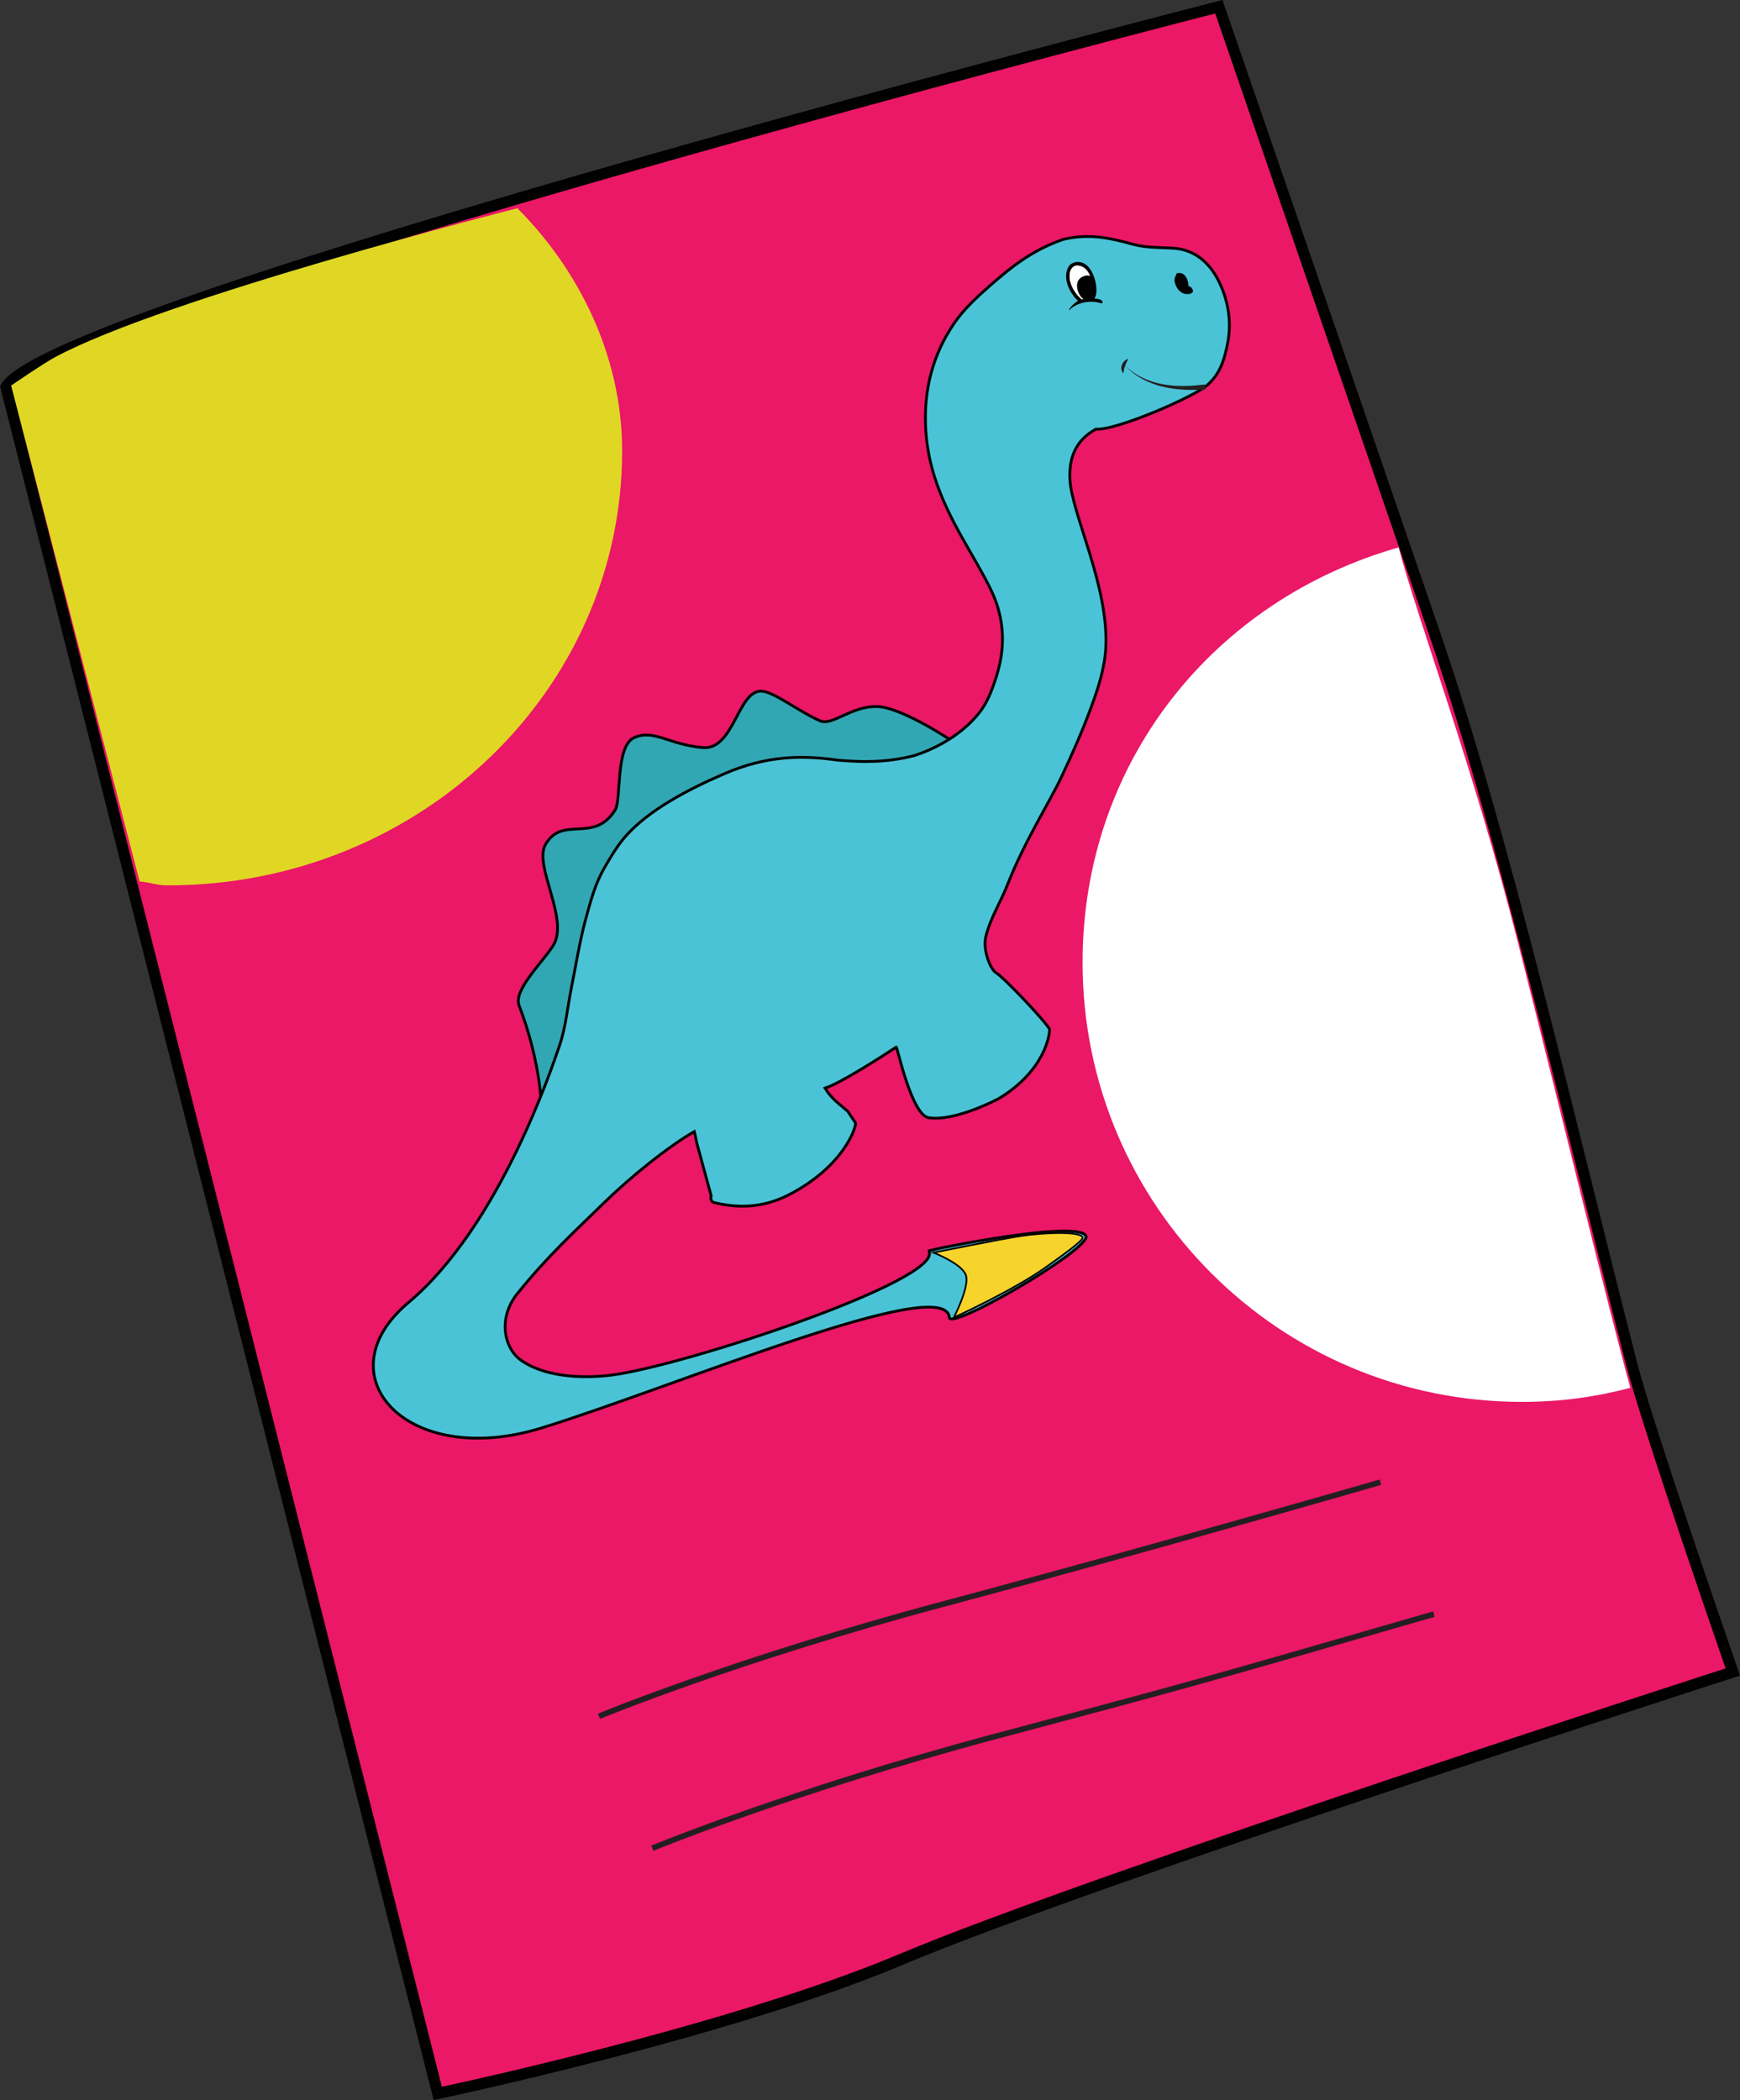 <?xml version="1.0" encoding="utf-8"?>
<!-- Generator: Adobe Illustrator 16.0.0, SVG Export Plug-In . SVG Version: 6.00 Build 0)  -->
<!DOCTYPE svg PUBLIC "-//W3C//DTD SVG 1.1//EN" "http://www.w3.org/Graphics/SVG/1.1/DTD/svg11.dtd">
<svg version="1.1" id="Layer_1" xmlns="http://www.w3.org/2000/svg" xmlns:xlink="http://www.w3.org/1999/xlink" x="0px" y="0px"
	 width="154.557px" height="186.521px" viewBox="0 0 154.557 186.521" enable-background="new 0 0 154.557 186.521"
	 xml:space="preserve">
<rect x="0" y="0" width="154.557" height="186.521" fill="#333333" stroke="none"/>
<g>
	<path fill="#EB1767" stroke="#010101" stroke-miterlimit="10" d="M0.536,34.38c4.38-7.36,107.728-33.781,107.728-33.781
		s14.3,41.465,19.172,55.691c6.127,17.87,11.872,42.912,17.47,64.77c1.48,5.782,9.012,27.444,9.012,27.444
		s-56.607,18.257-73.953,25.562c-15.358,6.468-41.081,11.868-41.081,11.868L0.536,34.38z"/>
	<path fill="#32A7B4" stroke="#030303" stroke-width="0.25" stroke-miterlimit="10" d="M51.92,85.218l-3.808,13.472
		c0,0,0.011-4.162-2.006-9.384c-0.522-1.362,2.055-3.786,3.027-5.32c1.468-2.314-1.751-7.091-0.688-8.966
		c1.515-2.66,4.294-0.041,6.197-3.081c0.569-0.913,0.001-5.656,1.681-6.417c1.74-0.792,3.08,0.618,6.11,0.878
		c2.768,0.238,3.101-5.118,5.217-5.012c1.106,0.052,3.214,1.758,5.169,2.624c1.126,0.499,2.729-1.287,5.049-1.259
		c2.284,0.027,7.042,3.285,7.042,3.285L51.92,85.218z"/>
	<path fill="#4AC3D7" stroke="#030303" stroke-width="0.25" stroke-miterlimit="10" d="M108.459,25.405
		c-0.921-2.143-2.427-3.277-4.31-3.366c-1.212-0.062-2.423-0.042-3.501-0.34c-1.879-0.515-3.809-1.002-6.204-0.44
		c-2.878,1.008-4.695,2.534-6.492,4.096c-1.207,1.058-2.378,2.149-3.218,3.39c-1.829,2.688-2.725,5.823-2.501,9.45
		c0.082,1.292,0.303,2.635,0.748,4.066c1.245,3.996,3.6,7.123,5.056,10.163c1.586,3.324,0.986,6.139,0.351,8.024
		c-0.342,1.02-0.745,2.041-1.436,2.897c-1.235,1.549-3.201,2.927-5.707,3.757c-2.494,0.652-4.712,0.6-6.871,0.412
		c-2.982-0.431-6.183-0.455-10.015,1.2c-3.481,1.503-6.597,3.218-8.598,5.35c-0.853,0.908-1.439,1.936-2.039,2.953
		c-0.837,1.42-1.259,3.006-1.692,4.598c-0.535,1.961-0.852,4.025-1.26,6.031c-0.356,1.768-0.512,3.608-1.089,5.278
		c-0.6,1.717-5.267,15.946-13.409,22.774c-7.694,6.462-0.13,14.822,11.834,11.132c11.736-3.62,35.892-13.838,36.219-9.808
		c0.092,1.135,11.825-5.642,12.163-7.152c-0.195-1.675-14.035,1.148-13.985,1.236c1.44,2.525-21.747,10.23-28.206,11.031
		c-2.937,0.362-6.131,0.057-8.059-1.354c-1.444-1.053-2.053-3.695-0.273-5.899c2.706-3.347,5.014-5.44,7.667-8.032
		c2.349-2.292,5.625-4.951,8.04-6.349c0.085,0.311,0.143,0.665,0.213,0.993l1.285,4.716c-0.09,0.238,0.025,0.539,0.216,0.586
		c1.937,0.48,4.265,0.589,6.759-0.716c4.776-2.5,5.896-5.902,5.854-6.338L75.3,98.7c-0.692-0.61-1.447-1.106-2.014-2.051
		c1.371-0.433,5.188-2.895,6.323-3.646c0.085-0.056,1.355,6.045,2.885,6.273c2.362,0.356,6.175-1.67,6.256-1.719
		c4.113-2.508,4.521-5.74,4.47-6.147c-0.275-0.615-4.037-4.587-4.746-5.012c-0.508-0.305-1.208-2.051-0.899-3.247
		c0.442-1.714,1.29-2.972,1.924-4.59c1.482-3.781,3.684-7.243,4.711-9.398c0.985-2.077,1.924-4.195,2.719-6.362
		c0.613-1.655,1.178-3.394,1.288-5.175c0.33-5.476-3.021-11.94-3.177-15.029c-0.101-1.908,0.488-3.485,2.3-4.478
		c1.872,0.134,9.192-3.07,10.031-4.037c1.074-0.994,1.435-2.316,1.693-3.696C109.331,28.962,109.248,27.237,108.459,25.405z"/>
	<path fill="#010101" d="M94.953,27.584c0.693-0.771,2.009-0.937,2.812-0.652c0.095,0.033,0.234-0.03,0.157-0.164
		c-0.109-0.191-0.453-0.241-0.705-0.25c0.218-0.353,0.202-0.831,0.123-1.305c-0.101-0.626-0.396-1.303-0.814-1.655
		c-0.359-0.294-0.936-0.461-1.485-0.041c-0.517,0.603-0.433,1.65,0.155,2.528c0.176,0.259,0.32,0.495,0.562,0.655
		c-0.315,0.226-0.606,0.469-0.77,0.763C94.98,27.485,94.95,27.55,94.953,27.584z"/>
	<path fill="#FFFFFF" d="M95.026,24.879c0.148,0.665,0.506,1.206,0.911,1.584c0.06,0.06,0.166,0.19,0.292,0.099
		c-0.487-0.35-0.729-1.242-0.421-1.696c0.205-0.313,0.76-0.504,1.026-0.334c-0.198-0.574-0.63-0.935-1.132-0.957
		c-0.433-0.015-0.638,0.402-0.687,0.693C95.001,24.388,94.997,24.763,95.026,24.879z"/>
	<path fill="#010101" d="M105.965,25.813c-0.046-0.154-0.144-0.354-0.405-0.406c0.031-0.5-0.287-1.139-0.736-1.154
		c-0.109-0.002-0.271-0.019-0.295,0.034c-0.131,0.232-0.251,0.502-0.178,0.794c0.17,0.682,0.675,1.127,1.28,1.028
		c0.039-0.005,0.076-0.019,0.117-0.032C105.877,26.027,106.003,25.929,105.965,25.813z"/>
	<path fill="#010101" d="M104.641,25.156c0.152,0.41,0.438,0.711,0.783,0.753c0.087,0.011,0.179-0.062,0.283-0.097
		c-0.376-0.143-0.511-0.671-0.556-1.037c-0.024-0.185-0.353-0.301-0.423-0.201C104.609,24.741,104.562,24.955,104.641,25.156z"/>
	<path fill="#231F20" d="M107.05,34.593c-2.547,0.17-5.256-0.158-7.11-2.106c1.934,1.822,4.562,1.994,7.063,1.659
		C107.017,34.285,107.071,34.456,107.05,34.593z"/>
	<path fill="#231F20" d="M100.217,31.866c-0.101,0.249-0.208,0.441-0.278,0.64c-0.04,0.099-0.071,0.195-0.097,0.303
		c-0.022,0.104-0.033,0.214-0.052,0.351c-0.205-0.184-0.233-0.512-0.133-0.764c0.046-0.127,0.125-0.235,0.216-0.328
		C99.973,31.979,100.08,31.901,100.217,31.866z"/>
	<path fill="#F6D42B" stroke="#030303" stroke-width="0.15" stroke-miterlimit="10" d="M82.921,111.257c0,0,2.478,0.962,2.864,1.972
		c0.389,0.999-1.057,3.785-1.057,3.785s5.318-2.401,8.336-4.577c1.192-0.858,3.109-2.224,3.096-2.493
		c-0.028-0.603-3.357-0.478-5.404-0.175C88.856,110.055,82.921,111.257,82.921,111.257z"/>
	<path fill="none" stroke="#231F20" stroke-width="0.5" stroke-miterlimit="10" d="M53.204,152.437c0,0,12.244-5.067,30.555-9.958
		c18.314-4.891,38.864-10.834,38.864-10.834"/>
	<path fill="none" stroke="#231F20" stroke-width="0.5" stroke-miterlimit="10" d="M57.944,164.158c0,0,12.252-5.073,30.559-9.956
		c17.04-4.553,15.699-4.137,38.863-10.837"/>
	<path fill="#FFFFFF" d="M124.234,48.623C107.868,53.268,96.16,67.63,96.16,85.484c0,21.557,17.476,39.03,39.03,39.03
		c3.409,0,6.475-0.425,9.625-1.245c-2.05-7.472-5.844-23.233-9.966-39.497C130.854,68.023,125.965,55.185,124.234,48.623z"/>
	<path fill="#DFD724" d="M45.957,18.495c0,0-31.228,7.926-41.085,13.238c-1.075,0.58-3.882,2.512-3.882,2.512l11.413,44.05
		c1.054,0.079,1.44,0.343,2.513,0.343c22.284,0,40.346-17.271,40.346-38.575C55.262,31.37,51.203,23.744,45.957,18.495z"/>
</g>
</svg>
